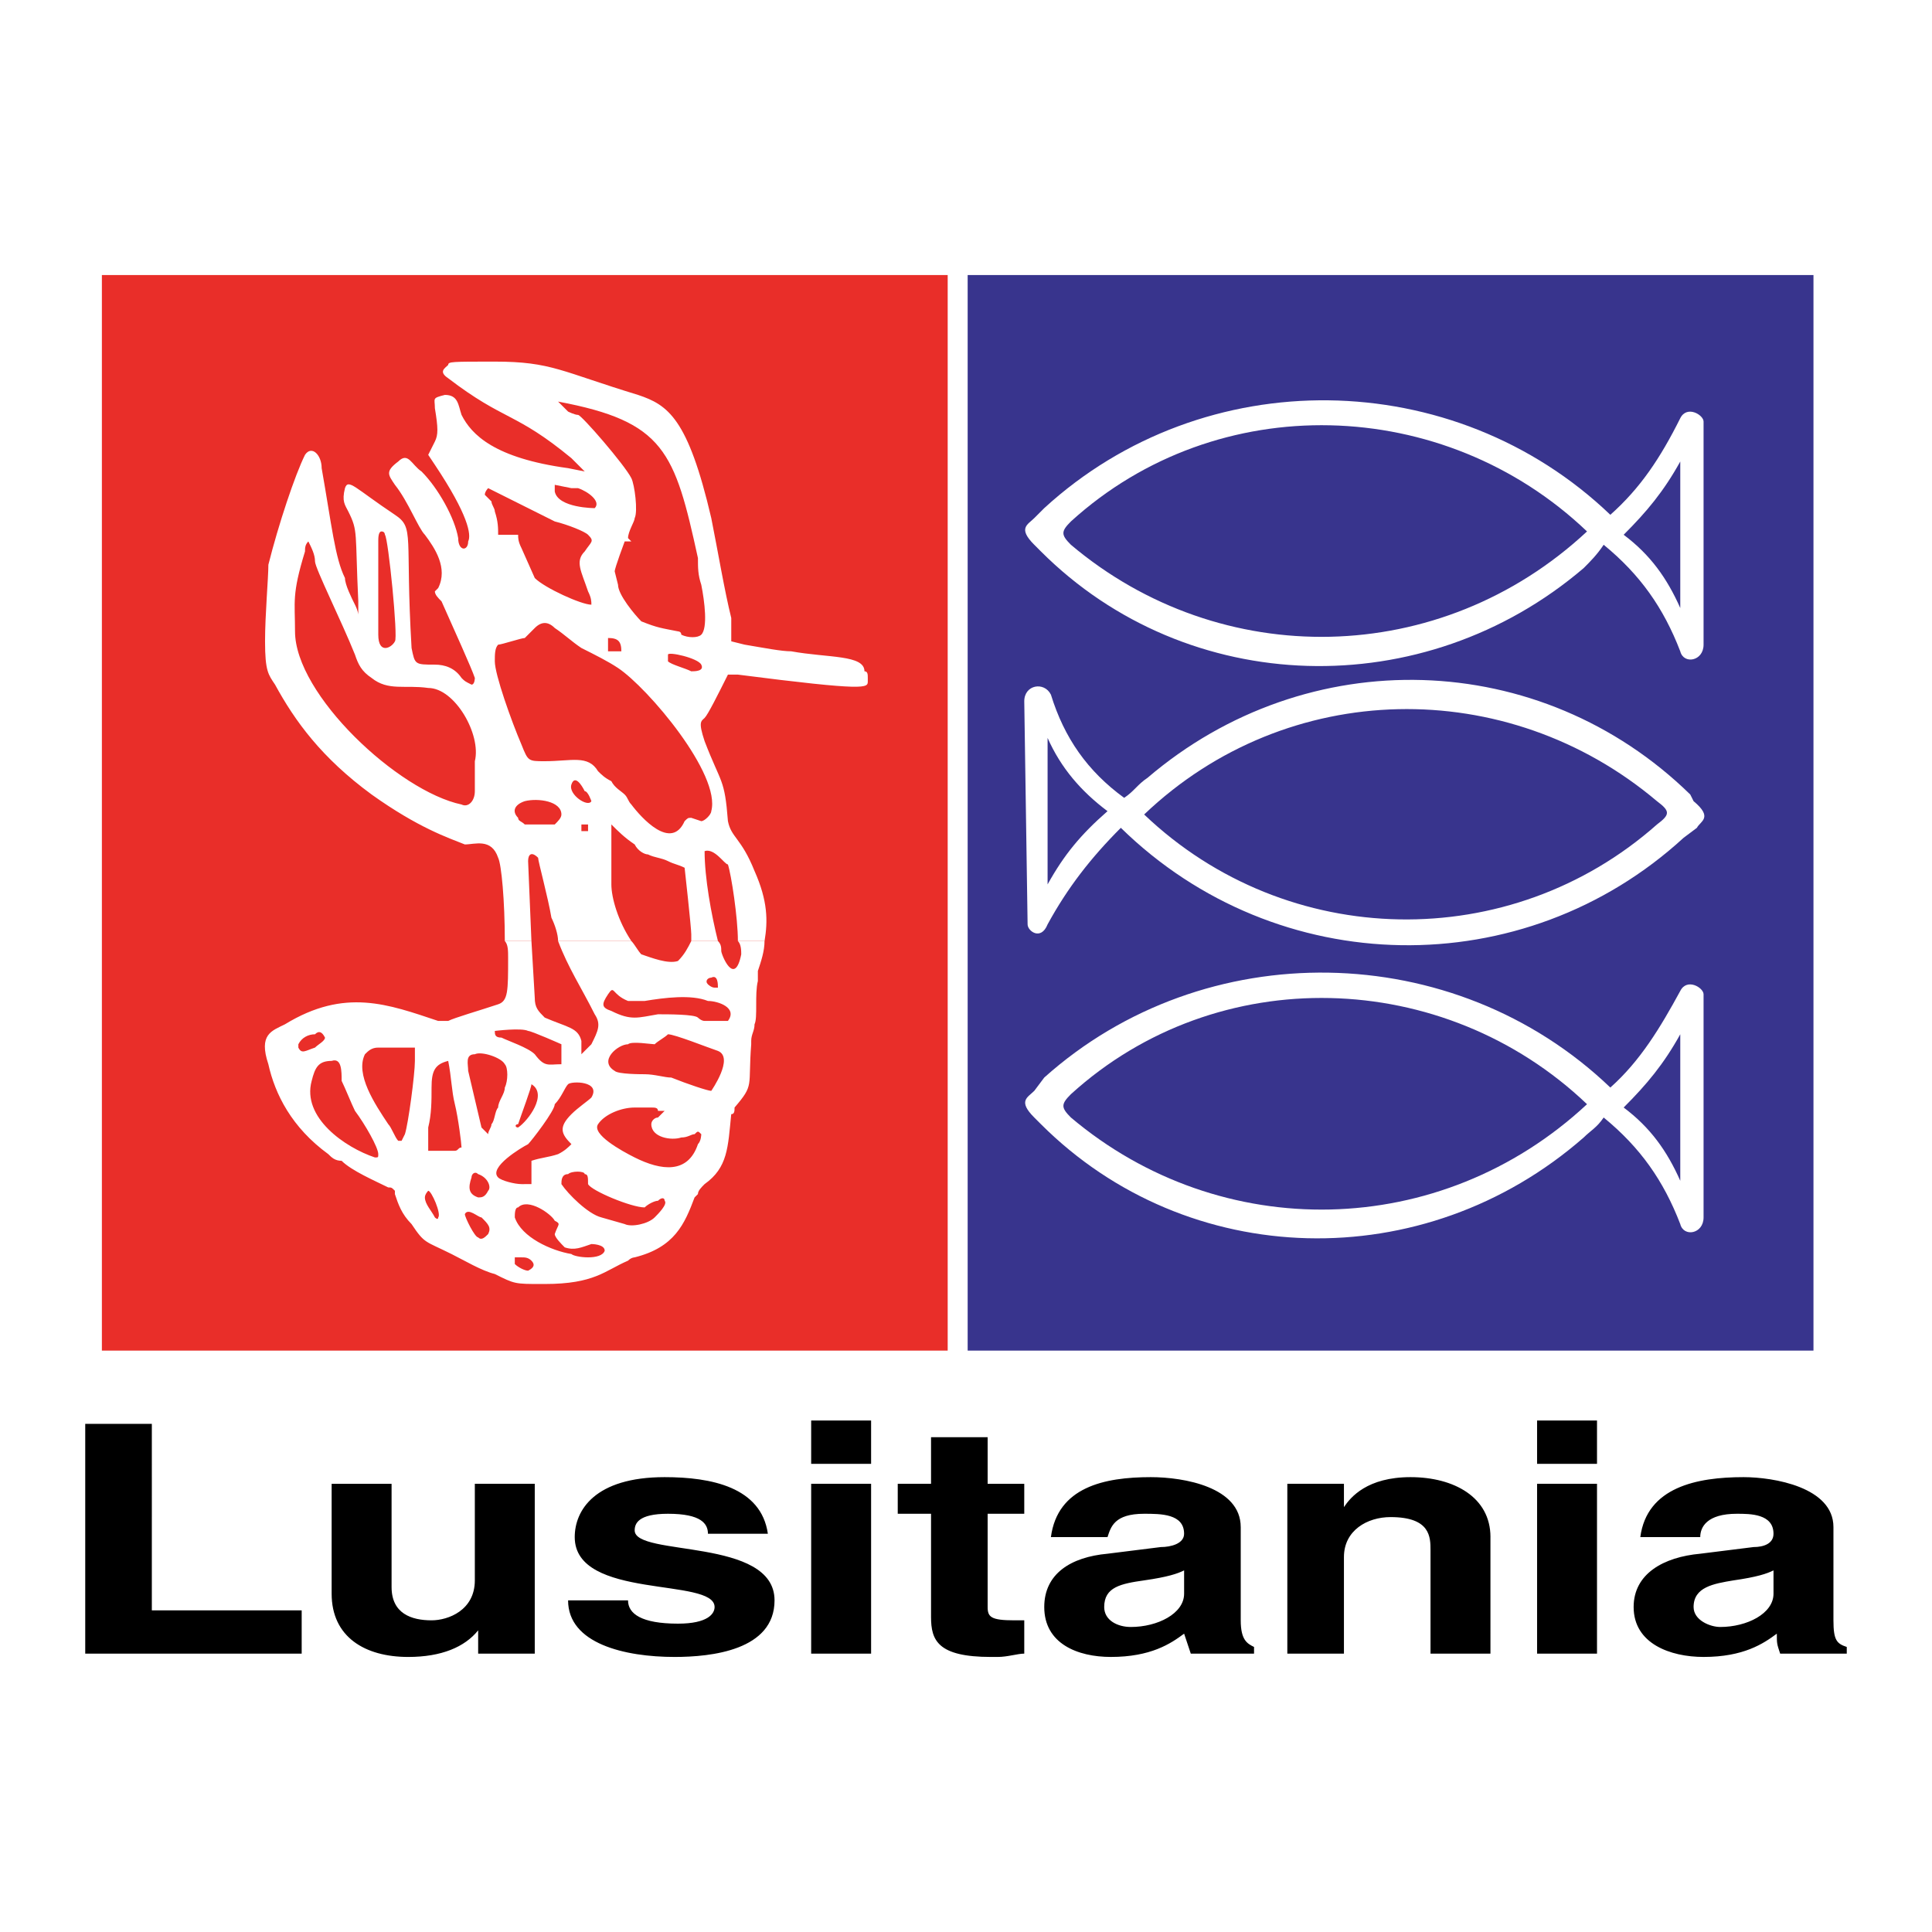 <?xml version="1.0" encoding="utf-8"?>
<!-- Generator: Adobe Illustrator 13.0.0, SVG Export Plug-In . SVG Version: 6.00 Build 14948)  -->
<!DOCTYPE svg PUBLIC "-//W3C//DTD SVG 1.0//EN" "http://www.w3.org/TR/2001/REC-SVG-20010904/DTD/svg10.dtd">
<svg version="1.0" id="Layer_1" xmlns="http://www.w3.org/2000/svg" xmlns:xlink="http://www.w3.org/1999/xlink" x="0px" y="0px"
	 width="192.756px" height="192.756px" viewBox="0 0 192.756 192.756" enable-background="new 0 0 192.756 192.756"
	 xml:space="preserve">
<g>
	<polygon fill-rule="evenodd" clip-rule="evenodd" fill="#FFFFFF" points="0,0 192.756,0 192.756,192.756 0,192.756 0,0 	"/>
	<polygon fill-rule="evenodd" clip-rule="evenodd" fill="#38348D" points="96.544,27.441 180.93,27.441 180.93,134.75 
		96.544,134.75 96.544,27.441 	"/>
	<polygon fill-rule="evenodd" clip-rule="evenodd" fill="#E92E29" points="10.165,27.441 94.551,27.441 94.551,134.75 
		10.165,134.75 10.165,27.441 	"/>
	<path fill-rule="evenodd" clip-rule="evenodd" d="M15.148,142.059H8.504v22.924h21.595v-4.318h-14.95V142.059L15.148,142.059z
		 M53.354,148.039h-5.98v9.635c0,2.99-2.658,3.986-4.319,3.986c-1.994,0-3.987-0.664-3.987-3.322v-10.299h-5.98v10.963
		c0,4.32,3.322,6.312,7.641,6.312c3.322,0,5.648-0.996,6.977-2.656l0,0v2.324h5.647V148.039L53.354,148.039z M76.61,153.023
		c-0.664-4.652-5.648-5.648-10.299-5.648c-6.977,0-8.97,3.322-8.97,5.98c0,6.312,13.954,3.986,13.954,6.977
		c0,0.664-0.665,1.66-3.654,1.66c-3.655,0-4.983-0.996-4.983-2.324h-5.98c0,4.318,5.648,5.646,10.631,5.646
		c3.654,0,9.967-0.664,9.967-5.646c0-6.312-13.954-4.32-13.954-6.979c0-0.664,0.333-1.66,3.322-1.66
		c3.322,0,3.987,0.996,3.987,1.994H76.61L76.61,153.023z M80.93,164.982h5.98v-16.943h-5.98V164.982L80.93,164.982z M80.93,146.047
		h5.98v-4.32h-5.98V146.047L80.93,146.047z M98.537,143.389H92.89v4.65h-3.322v2.99h3.322v10.299c0,2.326,0.665,3.986,5.98,3.986
		h0.664c0.997,0,1.993-0.332,2.657-0.332v-3.322c-0.332,0-0.664,0-0.996,0c-2.325,0-2.658-0.332-2.658-1.328v-9.303h3.654v-2.99
		h-3.654V143.389L98.537,143.389z M123.787,152.357c0-3.986-5.648-4.982-8.971-4.982c-4.651,0-9.302,0.996-9.967,5.98h5.648
		c0.332-0.998,0.664-2.326,3.654-2.326c1.661,0,3.986,0,3.986,1.994c0,0.996-1.329,1.328-2.325,1.328l-5.315,0.664
		c-3.654,0.332-6.312,1.994-6.312,5.316c0,3.654,3.322,4.982,6.645,4.982c3.986,0,5.979-1.328,7.309-2.324
		c0.333,0.996,0.333,0.996,0.665,1.992h6.312v-0.664c-0.664-0.332-1.328-0.664-1.328-2.658V152.357L123.787,152.357z
		 M118.139,159.002c0,1.994-2.658,3.322-5.315,3.322c-1.329,0-2.658-0.664-2.658-1.992c0-1.994,1.661-2.326,3.987-2.658
		c2.325-0.332,3.322-0.664,3.986-0.996V159.002L118.139,159.002z M148.704,153.355c0-3.988-3.655-5.98-7.974-5.98
		c-4.319,0-5.98,1.992-6.645,2.99l0,0v-2.326h-5.648v16.943h5.648v-9.635c0-2.658,2.325-3.986,4.651-3.986
		c3.986,0,3.986,1.994,3.986,3.322v10.299h5.98V153.355L148.704,153.355z M153.355,164.982h5.979v-16.943h-5.979V164.982
		L153.355,164.982z M153.355,146.047h5.979v-4.32h-5.979V146.047L153.355,146.047z M182.923,152.357c0-3.986-5.979-4.982-8.97-4.982
		c-4.651,0-9.635,0.996-10.299,5.98h5.979c0-0.998,0.665-2.326,3.654-2.326c1.329,0,3.655,0,3.655,1.994
		c0,0.996-0.997,1.328-1.994,1.328l-5.315,0.664c-3.654,0.332-6.645,1.994-6.645,5.316c0,3.654,3.655,4.982,6.977,4.982
		c3.987,0,5.98-1.328,7.31-2.324c0,0.996,0,0.996,0.332,1.992h6.645v-0.664c-0.996-0.332-1.329-0.664-1.329-2.658V152.357
		L182.923,152.357z M176.943,159.002c0,1.994-2.658,3.322-5.316,3.322c-0.996,0-2.657-0.664-2.657-1.992
		c0-1.994,1.993-2.326,3.986-2.658c2.326-0.332,3.322-0.664,3.987-0.996V159.002L176.943,159.002z"/>
	<path fill-rule="evenodd" clip-rule="evenodd" fill="#FFFFFF" d="M160.664,51.361c-15.615-14.95-40.531-15.282-56.479-0.665
		l-0.997,0.997c-0.664,0.664-1.661,0.997,0,2.658l0.665,0.665c14.618,14.618,38.206,15.282,54.152,1.661
		c0.665-0.664,1.329-1.329,1.993-2.325c3.655,2.99,5.98,6.312,7.642,10.631c0.332,1.329,2.325,0.997,2.325-0.665V42.059
		c0-0.665-1.661-1.661-2.325-0.333C165.647,45.713,163.654,48.704,160.664,51.361L160.664,51.361z M167.641,46.045v14.618
		c-1.329-2.99-2.99-5.315-5.648-7.309C164.318,51.029,165.979,49.036,167.641,46.045L167.641,46.045z M158.338,53.022
		c-14.617,13.622-36.545,13.954-51.494,1.329c-0.997-0.997-0.997-1.329,0-2.326C121.461,38.737,144.053,39.401,158.338,53.022
		L158.338,53.022z"/>
	<path fill-rule="evenodd" clip-rule="evenodd" fill="#FFFFFF" d="M111.826,82.591c15.615,15.282,40.2,15.614,56.146,0.997
		l1.329-0.997c0.332-0.665,1.661-0.997-0.332-2.658l-0.332-0.665c-14.95-14.618-38.206-15.282-54.153-1.661
		c-0.997,0.665-1.329,1.329-2.325,1.994c-3.655-2.658-5.98-5.98-7.31-10.299c-0.664-1.329-2.658-0.997-2.658,0.665l0.333,22.259
		c0,0.665,1.329,1.661,1.993,0C106.511,88.571,108.837,85.581,111.826,82.591L111.826,82.591z M104.518,88.238V73.621
		c1.329,2.99,3.322,5.315,5.98,7.309C107.84,83.255,106.179,85.249,104.518,88.238L104.518,88.238z M114.152,81.262
		c14.285-13.621,36.213-13.954,51.163-1.329c1.329,0.997,1.329,1.329,0,2.326C150.697,95.215,128.438,94.883,114.152,81.262
		L114.152,81.262z"/>
	<path fill-rule="evenodd" clip-rule="evenodd" fill="#FFFFFF" d="M160.664,108.504c-15.615-14.95-40.531-15.282-56.479-0.996
		l-0.997,1.328c-0.664,0.664-1.661,0.998,0,2.658l0.665,0.664c14.618,14.619,38.206,15.283,54.152,1.33
		c0.665-0.664,1.329-0.998,1.993-1.994c3.655,2.99,5.98,6.312,7.642,10.631c0.332,1.33,2.325,0.998,2.325-0.664v-22.26
		c0-0.664-1.661-1.66-2.325-0.332C165.647,102.523,163.654,105.846,160.664,108.504L160.664,108.504z M167.641,103.189v14.617
		c-1.329-2.99-2.99-5.316-5.648-7.309C164.318,108.172,165.979,106.178,167.641,103.189L167.641,103.189z M158.338,110.166
		c-14.617,13.621-36.545,13.953-51.494,1.328c-0.997-0.996-0.997-1.328,0-2.326C121.461,95.879,144.053,96.544,158.338,110.166
		L158.338,110.166z"/>
	<path fill-rule="evenodd" clip-rule="evenodd" fill="#FFFFFF" d="M55.68,93.886c0.997,2.658,2.326,4.651,3.654,7.309
		c0.665,0.996,0.333,1.66-0.332,2.99c-0.333,0.332-0.665,0.664-0.997,0.996c0-0.664,0-0.996,0-1.328
		c-0.333-1.33-1.329-1.33-3.655-2.326c-0.664-0.664-0.997-0.996-0.997-1.992l-0.332-5.649h-2.658
		c0.332,0.332,0.332,0.997,0.332,1.661c0,3.322,0,4.32-0.997,4.652c-1.993,0.664-4.319,1.328-4.983,1.66c0,0-0.333,0-0.665,0
		c0,0,0,0-0.333,0c-4.983-1.66-9.302-3.322-15.282,0.332c-1.329,0.664-2.658,0.998-1.661,3.986c0.665,2.99,2.326,6.312,5.98,8.971
		c0.332,0.332,0.664,0.664,1.329,0.664c0.997,0.998,3.322,1.994,4.651,2.658c0.332,0,0.332,0,0.664,0.332c0,0,0,0,0,0.332
		c0.333,0.998,0.665,1.994,1.661,2.99c1.329,1.994,1.329,1.662,3.987,2.99c1.329,0.664,2.99,1.662,4.319,1.994
		c1.993,0.996,1.993,0.996,4.651,0.996h0.332c4.983,0,5.98-1.328,8.306-2.326c0.332-0.332,0.664-0.332,0.664-0.332
		c3.987-0.996,4.983-3.322,5.98-5.98l0.333-0.332c0-0.332,0.332-0.664,0.665-0.996c2.325-1.66,2.325-3.654,2.658-6.977
		c0.332,0,0.332-0.332,0.332-0.664c1.994-2.326,1.329-1.994,1.662-6.312v-0.332c0-0.664,0.332-0.998,0.332-1.662
		c0.332-0.664,0-2.99,0.332-4.318c0-0.332,0-0.664,0-0.997c0.333-0.997,0.665-1.994,0.665-2.99H73.62
		c0.333,0.332,0.333,0.997,0.333,1.329c-0.665,3.322-1.993,0-1.993-0.333c0-0.332,0-0.665-0.333-0.997h-2.658
		c-0.332,0.665-0.665,1.329-1.329,1.993c-0.997,0.333-2.658-0.332-3.655-0.664c-0.332-0.333-0.665-0.997-0.997-1.329H55.68
		L55.68,93.886z M71.627,98.537h-0.332c-0.333,0-0.665-0.332-0.665-0.332c-0.332-0.332,0-0.664,0.332-0.664
		C71.627,97.209,71.627,98.205,71.627,98.537L71.627,98.537z M72.624,101.859c0,0-0.664,0-0.997,0c-0.665,0-0.997,0-1.329,0
		c-0.333,0-0.665-0.332-0.665-0.332c-0.333-0.332-2.99-0.332-3.987-0.332c-1.993,0.332-2.658,0.664-4.651-0.332
		C60,100.531,60,100.199,60.664,99.201c0.665-0.996,0.333,0,1.994,0.666c0.332,0,1.329,0,1.661,0c1.993-0.332,4.651-0.666,6.312,0
		C71.627,99.867,73.62,100.531,72.624,101.859L72.624,101.859z M56.012,106.178c-1.329,0-1.661,0.334-2.658-0.996
		c-0.664-0.664-2.658-1.328-3.322-1.66c-0.664,0-0.664-0.332-0.664-0.666c0,0,2.658-0.332,3.322,0c0.332,0,3.322,1.33,3.322,1.33
		V106.178L56.012,106.178z M29.767,104.186c0.332-0.664,0.997-0.996,1.661-0.996c0.332-0.334,0.665-0.334,0.997,0.332
		c0,0.332-0.665,0.664-0.997,0.996c-0.997,0.332-1.329,0.664-1.661,0C29.767,104.186,29.767,104.186,29.767,104.186L29.767,104.186z
		 M71.627,104.85c1.661,0.664-0.665,3.986-0.665,3.986c-0.332,0-2.325-0.664-3.986-1.328c-0.665,0-1.661-0.332-2.658-0.332
		c-0.333,0-2.658,0-2.99-0.332c-1.661-0.998,0.332-2.658,1.329-2.658c0.332-0.332,2.325,0,2.658,0
		c0.332-0.332,0.997-0.664,1.329-0.996C67.308,103.189,70.63,104.518,71.627,104.85L71.627,104.85z M41.395,104.518v1.328
		c0,1.33-0.665,6.312-0.997,7.311l-0.333,0.664h-0.332c-0.333-0.332-0.665-1.33-0.997-1.662c-1.329-1.992-3.322-4.982-2.326-6.977
		c0.332-0.332,0.665-0.664,1.329-0.664C39.069,104.518,40.065,104.518,41.395,104.518L41.395,104.518z M46.71,106.844
		c0-0.666-0.332-1.662,0.665-1.662c0.665-0.332,2.658,0.332,2.99,0.996c0.332,0.334,0.332,1.662,0,2.326
		c0,0.664-0.665,1.33-0.665,1.994c-0.332,0.332-0.332,1.328-0.665,1.66c0,0.332-0.332,0.666-0.332,0.998l-0.665-0.666L46.71,106.844
		L46.71,106.844z M31.096,107.84c0.332-1.328,0.664-1.994,1.993-1.994c0.997-0.332,0.997,0.998,0.997,1.994
		c0.333,0.664,0.997,2.326,1.329,2.99c0.997,1.328,2.325,3.654,2.325,4.318c0,0.332,0,0.332-0.332,0.332
		C34.418,114.484,30.099,111.494,31.096,107.84L31.096,107.84z M42.723,114.816c0-0.664,0-1.66,0-2.326
		c0.333-1.328,0.333-2.656,0.333-3.986c0-1.66,0.332-2.326,1.661-2.658c0.332,1.662,0.332,2.99,0.665,4.32
		c0.332,1.328,0.665,3.986,0.665,4.318c-0.333,0-0.333,0.332-0.665,0.332c-0.333,0-0.333,0-0.665,0
		C44.052,114.816,43.388,114.816,42.723,114.816L42.723,114.816z M52.026,118.139c-0.665,0-1.994-0.332-2.326-0.664
		c-0.997-0.996,2.326-2.99,2.99-3.322c0.332-0.332,2.658-3.322,2.658-3.986c0.664-0.666,0.997-1.662,1.329-1.994
		c0.333-0.332,3.323-0.332,2.326,1.328c-0.333,0.334-1.329,0.998-1.993,1.662c-1.329,1.328-0.997,1.994,0,2.99
		c-0.333,0.332-0.665,0.664-1.329,0.996c-0.997,0.332-1.661,0.332-2.658,0.664v2.326H52.026L52.026,118.139z M51.693,112.158
		c0.333-0.996,1.329-3.654,1.329-3.986c1.661,0.996-0.332,3.654-1.329,4.318C51.361,112.49,51.361,112.158,51.693,112.158
		L51.693,112.158z M64.982,110.498c0.333,0,0.665,0,0.665,0.332h0.665c-0.332,0.332-0.332,0.332-0.665,0.664
		c-0.332,0-0.665,0.332-0.665,0.664c0,1.33,1.994,1.662,2.99,1.33c0.665,0,0.997-0.332,1.329-0.332c0.333-0.332,0.333-0.332,0.665,0
		c0,0,0,0.664-0.332,0.996c-0.997,2.99-3.654,2.658-6.312,1.328c-1.329-0.664-4.319-2.324-3.654-3.322
		c0.665-0.996,2.326-1.66,3.654-1.66H64.982L64.982,110.498z M47.042,117.475c0-0.332,0.332-0.664,0.665-0.332
		c0.997,0.332,1.329,1.328,0.997,1.66c-0.333,0.664-0.665,0.664-0.997,0.664C46.71,119.135,46.71,118.471,47.042,117.475
		L47.042,117.475z M56.677,117.143c0.333-0.332,1.661-0.332,1.661,0c0.332,0,0.332,0.332,0.332,0.996
		c0.333,0.664,4.319,2.326,5.648,2.326c0.332-0.332,0.997-0.664,1.329-0.664c0.333-0.334,0.665-0.334,0.665,0
		c0.332,0.332-0.665,1.328-0.997,1.66c-0.665,0.664-2.326,0.996-2.99,0.664L60,121.461c-1.33-0.332-3.323-2.326-3.987-3.322
		C56.012,117.807,56.012,117.143,56.677,117.143L56.677,117.143z M43.72,121.461c0,0.332-0.332,0-0.332,0
		c-0.332-0.664-0.997-1.328-0.997-1.994c0-0.332,0.332-0.664,0.332-0.664C43.056,118.803,44.052,121.129,43.72,121.461
		L43.72,121.461z M57.009,125.115c-1.994-0.332-4.983-1.66-5.648-3.654c0-0.332,0-0.996,0.332-0.996
		c0.997-0.998,3.322,0.664,3.655,1.328c0.664,0.332,0.332,0.332,0,1.33c0,0.332,0.664,0.996,0.997,1.328
		c0.997,0.332,1.661,0,2.658-0.332c0,0,1.329,0,1.329,0.664C60,125.779,57.341,125.447,57.009,125.115L57.009,125.115z
		 M46.378,121.129c0.332-0.664,1.329,0.332,1.661,0.332c0.665,0.664,0.997,0.996,0.665,1.662c-0.333,0.332-0.665,0.664-0.997,0.332
		C47.375,123.455,46.378,121.461,46.378,121.129L46.378,121.129L46.378,121.129z M52.026,125.447c0.332,0,0.665,0,0.997,0.332
		s0.332,0.666-0.332,0.998c-0.333,0-0.997-0.332-1.329-0.666v-0.664H52.026L52.026,125.447z"/>
	<path fill-rule="evenodd" clip-rule="evenodd" fill="#FFFFFF" d="M50.365,93.886c0-3.987-0.333-7.641-0.665-8.306
		c-0.665-1.993-2.326-1.329-3.322-1.329c-1.661-0.665-4.651-1.661-9.302-4.984c-4.983-3.654-7.642-7.309-9.635-10.963
		c-0.665-0.997-0.997-1.329-0.997-4.319c0-2.658,0.332-6.312,0.332-7.641c0.997-3.987,2.658-8.97,3.654-10.963
		c0.665-0.997,1.662,0,1.662,1.329c0.997,5.648,1.329,8.97,2.326,10.963c0,0.665,0.664,1.994,0.997,2.658
		c0.332,0.664,0.332,0.997,0.332,0.997v-1.329c-0.332-6.977,0-6.977-0.997-8.97c-0.332-0.665-0.665-0.997-0.332-2.326
		c0.332-0.997,0.997,0,4.983,2.658c1.994,1.329,0.997,1.994,1.661,13.289c0.333,1.661,0.333,1.661,2.326,1.661
		c0.997,0,1.994,0.333,2.658,1.329c0.332,0.332,0.332,0.332,0.997,0.665c0.332,0,0.332-0.665,0.332-0.665
		c-0.332-0.997-1.993-4.651-3.322-7.642c-0.333-0.332-0.665-0.665-0.665-0.997l0.332-0.332c0.997-1.994-0.332-3.987-1.329-5.315
		c-0.665-0.665-1.661-3.323-2.99-4.984c-0.664-0.997-0.997-1.329,0.333-2.326c0.997-0.997,1.329,0.333,2.325,0.997
		c1.661,1.661,3.323,4.651,3.655,6.645c0,1.329,0.997,1.329,0.997,0.332c0.333-0.664,0-2.658-3.322-7.641l-0.665-0.997l0.665-1.329
		c0.332-0.665,0.332-1.329,0-3.322c0-0.997-0.332-0.997,0.997-1.329c1.329,0,1.329,0.997,1.662,1.993
		c0.997,1.993,3.322,4.319,10.631,5.315l1.661,0.333l-1.329-1.329c-5.648-4.651-6.645-3.654-12.292-7.973
		c-0.997-0.665-0.333-0.997,0-1.329c0-0.332,0.332-0.332,4.651-0.332c5.647,0,6.644,0.997,14.286,3.322
		c2.99,0.997,4.983,2.325,7.309,12.292c0.665,3.322,1.329,7.309,1.994,9.966v2.326l1.329,0.332c1.994,0.333,3.655,0.665,4.651,0.665
		c3.655,0.665,7.309,0.333,7.309,1.994c0.332,0,0.332,0.332,0.332,0.665v0.332c0,0.665,0,0.997-12.957-0.665
		c-0.664,0-0.997,0-0.997,0c-0.997,1.994-1.993,3.987-2.325,4.319c-0.333,0.333-0.665,0.333,0,2.326
		c1.661,4.319,1.993,3.654,2.325,7.974c0.333,1.661,1.329,1.661,2.658,4.983c1.329,2.99,1.329,4.983,0.997,6.977H73.62
		c0-2.326-0.664-6.645-0.997-7.641c-0.332,0-1.329-1.661-2.325-1.329c0,2.658,0.664,6.312,1.329,8.97h-2.658
		c0-0.332,0-0.665,0-0.665c0-0.665-0.665-6.645-0.665-6.645c-0.664-0.332-0.997-0.332-1.661-0.664
		c-0.664-0.333-1.329-0.333-1.993-0.665c-0.332,0-0.997-0.332-1.329-0.997c-0.997-0.665-1.661-1.329-2.325-1.994v5.98
		c0,1.329,0.664,3.655,1.993,5.648H55.68c0-0.665-0.332-1.661-0.665-2.326c-0.332-1.993-1.329-5.647-1.329-5.98
		c-0.665-0.664-0.997-0.332-0.997,0.333l0.332,7.973H50.365L50.365,93.886z M62.325,54.019c0,0,0.333,0,0.665,0l-0.332-0.332
		c0-0.665,0.664-1.661,0.664-1.993c0.333-0.665,0-3.323-0.332-3.987c-0.665-1.329-4.983-6.312-5.316-6.312
		c-0.332,0-0.997-0.332-0.997-0.332c-0.332-0.333-0.665-0.665-0.997-0.997c10.631,1.994,11.628,4.983,13.954,15.615
		c0,0.997,0,1.661,0.332,2.658c0.333,1.661,0.665,4.319,0,4.983c-0.332,0.333-1.329,0.333-1.993,0c0-0.332-0.332-0.332-0.332-0.332
		c-1.661-0.333-1.994-0.333-3.655-0.997c-0.665-0.665-2.326-2.658-2.326-3.655l-0.332-1.329
		C61.328,56.677,62.325,54.019,62.325,54.019L62.325,54.019z M57.009,48.704h0.664c0.997,0.332,2.326,1.329,1.661,1.993
		c0,0-3.654,0-3.986-1.661v-0.665L57.009,48.704L57.009,48.704z M49.7,53.355c0-0.665,0-1.329-0.332-2.326
		c0-0.333-0.333-0.665-0.333-0.997c-0.332-0.332-0.665-0.665-0.665-0.665c0-0.332,0.333-0.664,0.333-0.664
		c0.665,0.332,3.987,1.993,6.645,3.322c1.329,0.332,2.99,0.997,3.322,1.329c0.665,0.664,0.333,0.664-0.332,1.661
		c-0.997,0.997-0.332,1.993,0.332,3.986c0.333,0.665,0.333,0.997,0.333,1.329c-0.997,0-4.651-1.661-5.648-2.658l-1.329-2.99
		c-0.333-0.665-0.333-0.997-0.333-1.329H49.7L49.7,53.355z M37.74,54.019c0-0.332,0-0.997,0.333-0.997
		c0.332,0,0.332,0.333,0.332,0.333c0.333,0.332,1.329,10.299,0.997,10.631c-0.332,0.665-1.661,1.329-1.661-0.665V54.019
		L37.74,54.019z M47.375,78.936c0,0.997-0.665,1.661-1.329,1.329c-6.312-1.329-16.612-10.963-16.612-17.276
		c0-2.99-0.332-3.655,0.997-7.973c0-0.333,0-0.665,0.333-0.997c0.333,0.665,0.665,1.329,0.665,1.994c0,0.664,2.658,5.98,3.987,9.302
		c0.332,0.997,0.665,1.661,1.661,2.326c1.661,1.329,3.322,0.665,5.647,0.997c2.658,0,5.316,4.651,4.651,7.309
		c0,0.333,0,0.333,0,0.665V78.936L47.375,78.936z M54.351,75.946c-1.661,0-1.661,0-2.325-1.661
		c-0.997-2.325-2.658-6.977-2.658-8.305c0-0.665,0-1.329,0.332-1.662c0.332,0,2.326-0.664,2.658-0.664
		c0.333-0.333,0.665-0.665,0.997-0.997c0.665-0.664,1.329-0.664,1.994,0c0.997,0.665,1.661,1.329,2.658,1.994
		c1.329,0.665,2.658,1.329,3.654,1.994c2.99,1.993,10.299,10.631,9.302,14.285c0,0.333-0.664,0.997-0.997,0.997l-0.997-0.332
		c-0.332,0-0.332,0-0.665,0.332c-1.329,2.99-4.319-0.332-5.315-1.661c-0.332-0.333-0.332-0.665-0.665-0.997
		c-0.332-0.332-0.997-0.664-1.329-1.329c-0.665-0.333-0.997-0.665-1.329-0.997C58.67,75.282,57.009,75.946,54.351,75.946
		L54.351,75.946z M61.993,64.982h-1.329v-1.329C61.66,63.654,61.993,63.986,61.993,64.982L61.993,64.982z M66.644,65.315
		c0-0.333,2.99,0.332,3.322,0.997c0.333,0.665-0.665,0.665-0.997,0.665c-0.665-0.332-1.993-0.665-2.326-0.997
		C66.644,65.647,66.644,65.315,66.644,65.315L66.644,65.315z M57.009,78.271c0.332-0.997,0.997,0,1.329,0.665
		c0.332,0,0.665,0.997,0.665,0.997C58.67,80.597,56.677,79.268,57.009,78.271L57.009,78.271z M52.358,82.258
		c-0.332-0.332-0.665-0.332-0.665-0.664c-0.664-0.665-0.332-1.329,0.665-1.662c1.329-0.332,3.654,0,3.654,1.329
		c0,0.333-0.332,0.665-0.664,0.997C55.348,82.258,53.022,82.258,52.358,82.258L52.358,82.258z M58.67,82.923h-0.664v-0.665h0.664
		V82.923L58.67,82.923z"/>
</g>
</svg>
